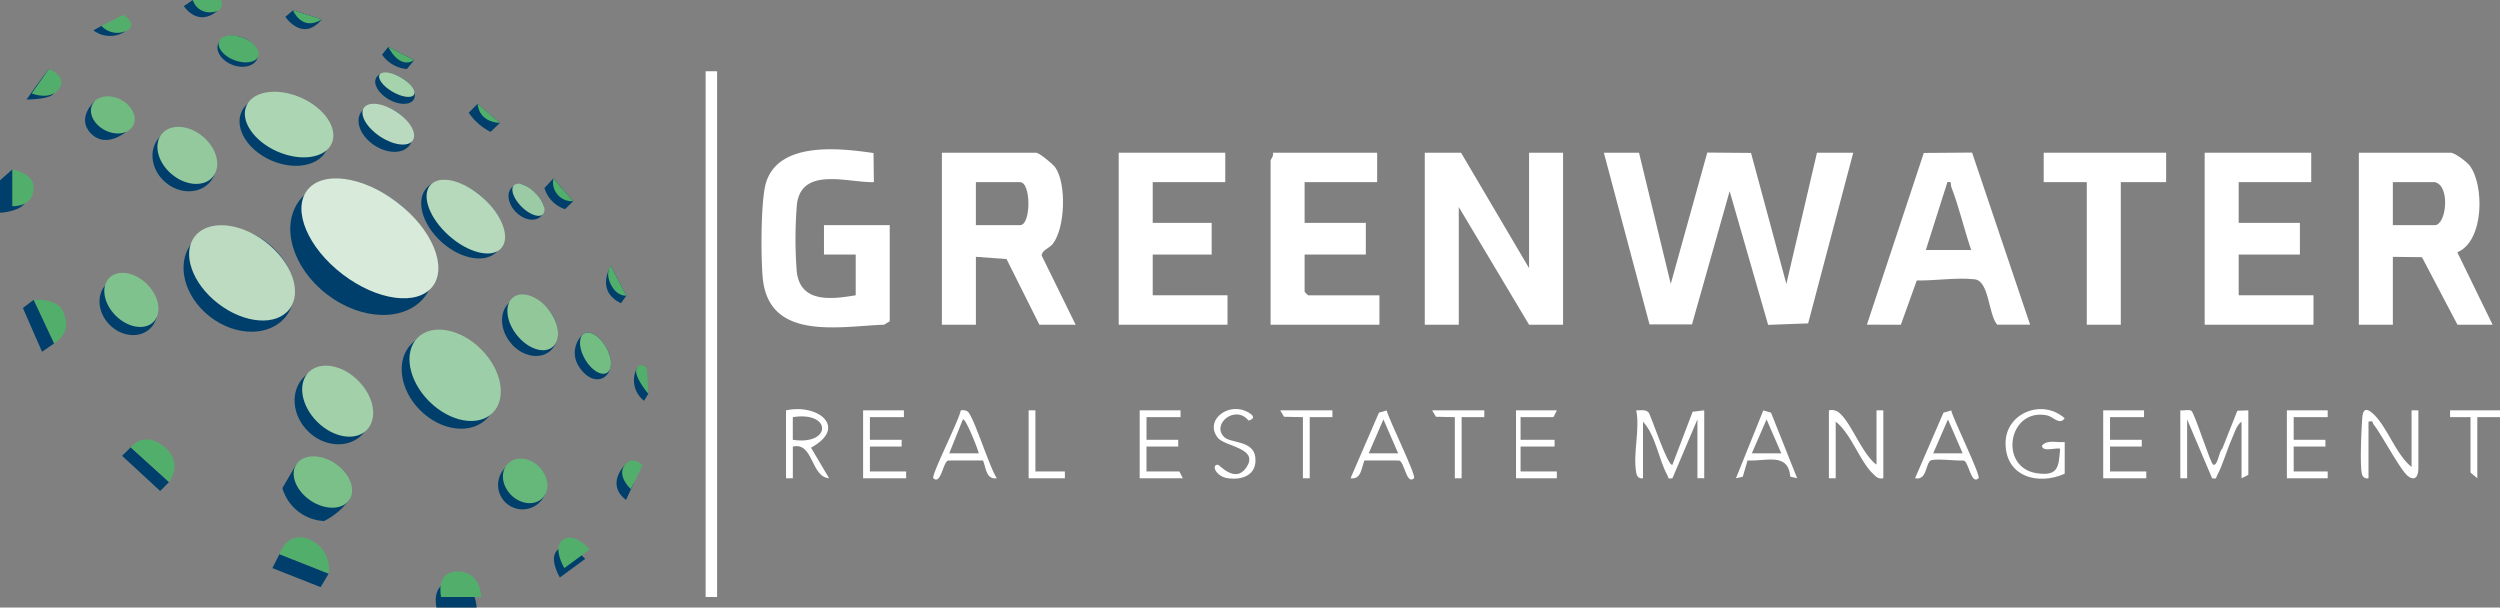 <svg id="Group_1363" data-name="Group 1363" xmlns="http://www.w3.org/2000/svg" xmlns:xlink="http://www.w3.org/1999/xlink" width="434.492" height="105.582" viewBox="0 0 434.492 105.582">
  <rect x="0" y="0" width="434.492" height="105.582" fill="#808080" stroke="none"/>
  <defs>
    <clipPath id="clip-path">
      <rect id="Rectangle_1909" data-name="Rectangle 1909" width="434.492" height="105.582" fill="#fff"/>
    </clipPath>
  </defs>
  <g id="Group_1362" data-name="Group 1362" clip-path="url(#clip-path)">
    <path id="Path_1478" data-name="Path 1478" d="M129.539,83.421c3.377-4.406,10.995-4.239,17.014.375s8.16,11.925,4.782,16.332-10.995,4.239-17.014-.375-8.16-11.926-4.782-16.332" transform="translate(-77.488 -48.588)" fill="#003f6b"/>
    <path id="Path_1479" data-name="Path 1479" d="M82.26,103.147c2.732-3.565,8.633-3.629,13.179-.145s6.017,9.2,3.285,12.764-8.633,3.629-13.179.145-6.017-9.2-3.284-12.764" transform="translate(-48.99 -60.827)" fill="#003f6b"/>
    <path id="Path_1480" data-name="Path 1480" d="M186.57,80.922c1.937-2.167,6.26-1.464,9.656,1.571s4.578,7.253,2.641,9.42-6.261,1.464-9.656-1.571-4.579-7.253-2.641-9.42" transform="translate(-112.435 -48.25)" fill="#003f6b"/>
    <path id="Path_1481" data-name="Path 1481" d="M45.045,123.4c1.794-1.794,4.963-1.532,7.08.584s2.377,5.286.584,7.08-4.963,1.532-7.08-.584-2.377-5.286-.584-7.08" transform="translate(-26.561 -74.015)" fill="#003f6b"/>
    <path id="Path_1482" data-name="Path 1482" d="M178.75,148.9c2.774-2.774,7.943-2.1,11.547,1.5s4.276,8.773,1.5,11.547-7.943,2.1-11.547-1.5-4.277-8.774-1.5-11.547" transform="translate(-107.228 -89.146)" fill="#003f6b"/>
    <path id="Path_1483" data-name="Path 1483" d="M131.467,163.651c2.41-2.41,6.617-2.11,9.4.67s3.08,6.988.67,9.4-6.617,2.11-9.4-.67-3.08-6.988-.67-9.4" transform="translate(-78.639 -98.132)" fill="#003f6b"/>
    <path id="Path_1484" data-name="Path 1484" d="M222.692,131.789c1.9-1.5,4.967-.78,6.852,1.607s1.876,5.538-.022,7.038-4.966.781-6.852-1.607-1.876-5.538.022-7.038" transform="translate(-134.011 -79.346)" fill="#003f6b"/>
    <path id="Path_1485" data-name="Path 1485" d="M68.282,58.4c1.821-2.136,5.3-2.164,7.764-.061s2.989,5.539,1.167,7.676-5.3,2.164-7.764.062-2.989-5.54-1.167-7.676" transform="translate(-40.698 -34.391)" fill="#003f6b"/>
    <path id="Path_1486" data-name="Path 1486" d="M105.909,44.979c1.252-2.847,5.587-3.695,9.681-1.894s6.4,5.569,5.147,8.415-5.587,3.7-9.681,1.894-6.4-5.569-5.147-8.416" transform="translate(-63.939 -25.522)" fill="#003f6b"/>
    <path id="Path_1487" data-name="Path 1487" d="M158.428,47.623c1.063-1.608,3.832-1.651,6.186-.1s3.4,4.12,2.338,5.728-3.833,1.651-6.186.1-3.4-4.12-2.338-5.728" transform="translate(-95.703 -28.096)" fill="#003f6b"/>
    <path id="Path_1488" data-name="Path 1488" d="M223.76,202.978a4.242,4.242,0,1,1-4.242,4.242,4.242,4.242,0,0,1,4.242-4.242" transform="translate(-132.955 -122.937)" fill="#003f6b"/>
    <path id="Path_1489" data-name="Path 1489" d="M229.928,86.589a1.877,1.877,0,0,1-.2.245c-.973.972-2.894.646-4.283-.744s-1.725-3.31-.744-4.283a1.121,1.121,0,0,1,.245-.2,2.194,2.194,0,0,1,1.512-.343,5.736,5.736,0,0,1,2.329,1.5,5.877,5.877,0,0,1,1.5,2.329,2.247,2.247,0,0,1-.343,1.512Z" transform="translate(-135.756 -49.212)" fill="#003f6b"/>
    <path id="Path_1490" data-name="Path 1490" d="M95.958,17.146c.5-1.306,2.426-1.782,4.3-1.063s2.98,2.361,2.478,3.667-2.426,1.782-4.3,1.063-2.98-2.361-2.478-3.667" transform="translate(-58.045 -9.538)" fill="#003f6b"/>
    <path id="Path_1491" data-name="Path 1491" d="M123.138,239.77l8.549,3.384a5.516,5.516,0,0,0-3.065-5.844s-3.67-2.092-5.484,2.46" transform="translate(-74.581 -143.44)" fill="#52af6b"/>
    <path id="Path_1492" data-name="Path 1492" d="M192.16,260.932h6.988s-.065-4.413-4.054-4.438-2.926,4.438-2.926,4.438Z" transform="translate(-116.312 -155.35)" fill="#003f6b"/>
    <path id="Path_1493" data-name="Path 1493" d="M245.159,246.39l4.405-3.228s-2.386-2.9-4.405-1.831c-2.3,1.226,0,5.051,0,5.051Z" transform="translate(-147.864 -146.022)" fill="#003f6b"/>
    <path id="Path_1494" data-name="Path 1494" d="M18.367,139.713l-3.547-7.577s4.323-.433,5.239,2.3c.9,2.256.343,3.915-1.692,5.264Z" transform="translate(-8.976 -80.016)" fill="#52af6b"/>
    <path id="Path_1495" data-name="Path 1495" d="M55.311,197.153l-1.5,1.48,6.612,6.105,1.545-1.553Z" transform="translate(-32.589 -119.409)" fill="#003f6b"/>
    <path id="Path_1496" data-name="Path 1496" d="M64.273,201.069l-6.653-6.032s2.125-2.844,5.484-.36c3.989,2.942,1.169,6.391,1.169,6.391" transform="translate(-34.899 -117.293)" fill="#52af6b"/>
    <path id="Path_1497" data-name="Path 1497" d="M129.817,247.67,128.435,250l-8.386-3.31,1.218-2.4Z" transform="translate(-72.71 -147.956)" fill="#003f6b"/>
    <path id="Path_1498" data-name="Path 1498" d="M194.212,256.31H201.2s-.065-4.413-4.054-4.438-2.926,4.438-2.926,4.438Z" transform="translate(-117.555 -152.55)" fill="#52af6b"/>
    <path id="Path_1499" data-name="Path 1499" d="M247.128,242.245l4.405-3.228s-2.386-2.9-4.405-1.831c-2.3,1.226,0,5.051,0,5.051Z" transform="translate(-149.057 -143.512)" fill="#52af6b"/>
    <path id="Path_1500" data-name="Path 1500" d="M273.125,205.079s-3.335,3.277.245,6.007l1.389-3.008-1.634-3.008Z" transform="translate(-164.568 -124.205)" fill="#003f6b"/>
    <path id="Path_1501" data-name="Path 1501" d="M275.708,207.945l2.043-4.136s-1.717-1.88-3.114,0,1.079,4.136,1.079,4.136Z" transform="translate(-166.08 -122.934)" fill="#52af6b"/>
    <path id="Path_1502" data-name="Path 1502" d="M280.992,161.034l-1.079.474a4.493,4.493,0,0,0,1.243,5.672l.727-1.218-.891-4.937Z" transform="translate(-169.214 -97.528)" fill="#003f6b"/>
    <path id="Path_1503" data-name="Path 1503" d="M282.467,165.9l-.221-4.021a1.028,1.028,0,0,0-.67-.924c-.319-.106-.711-.057-1.079.474-.809,1.169,1.97,4.463,1.97,4.463Z" transform="translate(-169.798 -97.458)" fill="#52af6b"/>
    <path id="Path_1504" data-name="Path 1504" d="M11.957,132.175l-1.864,1.406,3.327,7.609,2.084-1.439" transform="translate(-6.113 -80.054)" fill="#003f6b"/>
    <path id="Path_1505" data-name="Path 1505" d="M2.133,74.707,0,76.579v5.64s3.1-.123,4.267-1.577S2.142,74.7,2.142,74.7Z" transform="translate(0 -45.243)" fill="#003f6b"/>
    <path id="Path_1506" data-name="Path 1506" d="M5.41,74.707v6.367s3.711.245,3.711-3.187c0-2.624-3.711-3.188-3.711-3.188Z" transform="translate(-3.277 -45.243)" fill="#52af6b"/>
    <path id="Path_1507" data-name="Path 1507" d="M15.569,30.414s-1.569,2-3.858,5.3c0,0,4.095.008,4.708-1.063s-.85-4.25-.85-4.25Z" transform="translate(-7.093 -18.416)" fill="#003f6b"/>
    <path id="Path_1508" data-name="Path 1508" d="M16.95,30.427l-2.959,4.242s3.286,1.39,4.838-.965c1.34-2.043-1.88-3.277-1.88-3.277" transform="translate(-8.474 -18.429)" fill="#52af6b"/>
    <path id="Path_1509" data-name="Path 1509" d="M42.577,11.42l-1.414.768a4.78,4.78,0,0,0,5.566.164l-4.152-.924Z" transform="translate(-24.931 -6.917)" fill="#003f6b"/>
    <path id="Path_1510" data-name="Path 1510" d="M48.521,6.508,44.729,8.445a3.713,3.713,0,0,0,4.152.924c2.5-1.013-.36-2.86-.36-2.86" transform="translate(-27.091 -3.942)" fill="#52af6b"/>
    <path id="Path_1511" data-name="Path 1511" d="M82.582,0,81.021,1.062s2.379,3.719,5.8.85L82.574,0Z" transform="translate(-49.072)" fill="#003f6b"/>
    <path id="Path_1512" data-name="Path 1512" d="M84.967,0h4.888s.94,1.961-1.668,2.125A3.048,3.048,0,0,1,84.959,0Z" transform="translate(-51.457)" fill="#52af6b"/>
    <path id="Path_1513" data-name="Path 1513" d="M127.1,4.56l-1.332,1.128s2.991,4.5,6.334.433Z" transform="translate(-76.175 -2.762)" fill="#003f6b"/>
    <path id="Path_1514" data-name="Path 1514" d="M134.13,6.121l-5-1.561s1.561,3.76,5,1.561" transform="translate(-78.209 -2.762)" fill="#52af6b"/>
    <path id="Path_1515" data-name="Path 1515" d="M208.13,45.744l-1.545,1.545a10.027,10.027,0,0,0,3.8,3.335L212,49.071Z" transform="translate(-125.122 -27.706)" fill="#003f6b"/>
    <path id="Path_1516" data-name="Path 1516" d="M214.388,49.071l-3.866-3.327s0,3.106,3.866,3.327" transform="translate(-127.506 -27.706)" fill="#52af6b"/>
    <path id="Path_1517" data-name="Path 1517" d="M241.515,78.617,239.954,80.3a5.548,5.548,0,0,0,3.58,3.67l1.422-1.389-3.441-3.956Z" transform="translate(-145.332 -47.616)" fill="#003f6b"/>
    <path id="Path_1518" data-name="Path 1518" d="M247.277,82.593l-3.441-3.956a3.3,3.3,0,0,0,3.441,3.956" transform="translate(-147.661 -47.628)" fill="#52af6b"/>
    <path id="Path_1519" data-name="Path 1519" d="M267.943,117.21s-2.812,4.3,1.741,6.481l.94-1.316-2.689-5.165Z" transform="translate(-161.764 -70.99)" fill="#003f6b"/>
    <path id="Path_1520" data-name="Path 1520" d="M271.2,122.375l-2.689-5.165s-1.071,1.079,0,3.228,2.689,1.937,2.689,1.937" transform="translate(-162.34 -70.99)" fill="#52af6b"/>
    <path id="Path_1521" data-name="Path 1521" d="M259.44,152.935h0a2.457,2.457,0,0,1-1.1,1.463c-1.447.834-3.286-.18-4.438-2.174a4.326,4.326,0,0,1,.973-5.452l.082-.057a.286.286,0,0,1,.073-.033c.932-.458,2.4.409,3.466,1.986.09.131.18.27.261.417,0,.016.016.024.024.041.024.049.057.1.082.147a5.482,5.482,0,0,1,.629,1.627v.033a4.075,4.075,0,0,1-.057,1.994Z" transform="translate(-153.441 -88.767)" fill="#003f6b"/>
    <path id="Path_1522" data-name="Path 1522" d="M260.836,152.948h0a1.266,1.266,0,0,1-.531.629c-1.006.58-2.706-.482-3.792-2.37-1.063-1.831-1.153-3.768-.237-4.413l.082-.057a.273.273,0,0,1,.073-.033c.932-.458,2.4.409,3.465,1.986.09.131.18.27.262.417,0,.017.016.025.024.041a6.881,6.881,0,0,1,.711,1.774v.033a3.294,3.294,0,0,1-.057,1.994" transform="translate(-154.837 -88.78)" fill="#73bd82"/>
    <path id="Path_1523" data-name="Path 1523" d="M181.879,146.69c2.5-2.5,7.441-1.6,11.044,2.006s4.5,8.548,2.005,11.044-7.441,1.6-11.044-2.005-4.5-8.548-2.006-11.044" transform="translate(-109.302 -87.989)" fill="#9ccfa7"/>
    <path id="Path_1524" data-name="Path 1524" d="M134.311,162.291c1.972-1.972,5.825-1.318,8.605,1.462s3.435,6.633,1.462,8.606-5.825,1.318-8.606-1.462-3.435-6.633-1.462-8.606" transform="translate(-80.658 -97.604)" fill="#a2d0a9"/>
    <path id="Path_1525" data-name="Path 1525" d="M133.852,80.688c2.636-3.439,9.652-2.487,15.671,2.126s8.761,11.141,6.125,14.581S146,99.882,139.977,95.269s-8.761-11.141-6.125-14.581" transform="translate(-80.463 -47.618)" fill="#d8eada"/>
    <path id="Path_1526" data-name="Path 1526" d="M108.184,42.88c1.136-2.582,5.376-3.216,9.471-1.415s6.494,5.354,5.358,7.937-5.376,3.216-9.471,1.415-6.493-5.354-5.358-7.937" transform="translate(-65.353 -24.493)" fill="#acd6b3"/>
    <path id="Path_1527" data-name="Path 1527" d="M70.164,57.1c1.523-1.786,4.732-1.551,7.167.525s3.175,5.208,1.652,6.994-4.732,1.551-7.167-.525-3.175-5.208-1.652-6.994" transform="translate(-42.016 -33.855)" fill="#94c99d"/>
    <path id="Path_1528" data-name="Path 1528" d="M44.618,49.925s-3.49,2.991-6.122.286.654-5.607.654-5.607Z" transform="translate(-22.697 -27.015)" fill="#003f6b"/>
    <path id="Path_1529" data-name="Path 1529" d="M40.33,43.858c.756-1.469,2.957-1.842,4.915-.834s2.933,3.016,2.177,4.485-2.957,1.842-4.915.834-2.933-3.016-2.177-4.485" transform="translate(-24.272 -25.715)" fill="#70bb80"/>
    <path id="Path_1530" data-name="Path 1530" d="M46.851,121.13c1.507-1.507,4.443-1.012,6.56,1.1s2.61,5.053,1.1,6.56-4.443,1.012-6.56-1.1-2.61-5.053-1.1-6.56" transform="translate(-27.848 -72.836)" fill="#80c28e"/>
    <path id="Path_1531" data-name="Path 1531" d="M126.9,204.553l-2.436,4.169a7.932,7.932,0,0,0,7.258,5.721,12.627,12.627,0,0,0,4.364-3.67c.368-.8-9.187-6.22-9.187-6.22" transform="translate(-75.384 -123.891)" fill="#003f6b"/>
    <path id="Path_1532" data-name="Path 1532" d="M129.9,202.48c1.2-1.768,4.225-1.808,6.763-.09s3.625,4.545,2.428,6.312-4.224,1.808-6.763.09-3.625-4.544-2.428-6.312" transform="translate(-78.379 -121.816)" fill="#7ac088"/>
    <path id="Path_1533" data-name="Path 1533" d="M165.543,33.03c.6-1.043,2.552-1.047,4.354-.006s2.775,2.73,2.172,3.774-2.552,1.047-4.354.006-2.775-2.73-2.172-3.774" transform="translate(-100.156 -19.53)" fill="#003f6b"/>
    <path id="Path_1534" data-name="Path 1534" d="M167.155,32.314c.4-.688,2.06-.472,3.713.483s2.672,2.286,2.275,2.974-2.06.472-3.713-.483-2.672-2.286-2.275-2.974" transform="translate(-101.188 -19.328)" fill="#a4d3ac"/>
    <path id="Path_1535" data-name="Path 1535" d="M84.313,101.238c2.271-2.963,7.8-2.54,12.344.945s6.391,8.711,4.12,11.674-7.8,2.54-12.344-.945-6.391-8.711-4.12-11.674" transform="translate(-50.477 -60.122)" fill="#bcdbc0"/>
    <path id="Path_1536" data-name="Path 1536" d="M222.525,203c1.353-1.353,3.793-1.108,5.45.549s1.9,4.1.549,5.45-3.793,1.108-5.45-.549-1.9-4.1-.549-5.45" transform="translate(-134.247 -122.422)" fill="#65b77a"/>
    <path id="Path_1537" data-name="Path 1537" d="M224.611,130.286c1.534-1.212,4.306-.259,6.192,2.129s2.172,5.3.638,6.516-4.306.259-6.192-2.129-2.172-5.3-.638-6.516" transform="translate(-135.442 -78.591)" fill="#92c79a"/>
    <path id="Path_1538" data-name="Path 1538" d="M188.682,80.133c1.627-1.821,5.7-.836,9.1,2.2s4.83,6.972,3.2,8.792-5.7.836-9.1-2.2-4.829-6.972-3.2-8.792" transform="translate(-113.872 -47.981)" fill="#b5d9ba"/>
    <path id="Path_1539" data-name="Path 1539" d="M231.129,86.3a.6.6,0,0,1-.18.131c-.744.425-2.256-.18-3.531-1.455s-1.88-2.787-1.455-3.531a.92.92,0,0,1,.131-.18,1.371,1.371,0,0,1,1.381-.172,5.736,5.736,0,0,1,2.329,1.5,5.877,5.877,0,0,1,1.5,2.329,1.37,1.37,0,0,1-.172,1.381" transform="translate(-136.777 -49.058)" fill="#9acba4"/>
    <path id="Path_1540" data-name="Path 1540" d="M159.976,46.473c.784-1.186,3.327-.887,5.681.668s3.626,3.778,2.842,4.965-3.328.887-5.681-.669-3.626-3.778-2.842-4.964" transform="translate(-96.752 -27.708)" fill="#badabf"/>
    <path id="Path_1541" data-name="Path 1541" d="M96.442,16.652c.415-1.079,2.267-1.37,4.138-.651s3.051,2.177,2.636,3.255-2.267,1.37-4.138.651-3.051-2.177-2.637-3.255" transform="translate(-58.361 -9.452)" fill="#52af6b"/>
    <path id="Path_1542" data-name="Path 1542" d="M169.471,20.644,168.384,22a5.851,5.851,0,0,0,4.316,2.5l1.267-1.553" transform="translate(-101.985 -12.503)" fill="#003f6b"/>
    <path id="Path_1543" data-name="Path 1543" d="M175.636,22.956l-4.5-2.313s1.847,3.981,4.5,2.313" transform="translate(-103.654 -12.503)" fill="#52af6b"/>
    <rect id="Rectangle_1908" data-name="Rectangle 1908" width="1.993" height="91.373" transform="translate(122.637 12.385)" fill="#fff"/>
    <path id="Path_1544" data-name="Path 1544" d="M712.994,67.271l5.516,22.8,6.348-22.827,7.6.063,6.145,22.764,5.32-22.8h6.3l-7.835,29.661-6.956.255-6.687-23.233L722.2,97.11h-7.382l-7.933-29.839Z" transform="translate(-428.138 -40.729)" fill="#fff"/>
    <path id="Path_1545" data-name="Path 1545" d="M634.253,67.308l11.821,20.058V67.308h5.91V97.2h-5.91L633.859,76.747V97.2h-5.91V67.308Z" transform="translate(-380.328 -40.766)" fill="#fff"/>
    <path id="Path_1546" data-name="Path 1546" d="M438.362,97.2h-6.3l-5.708-11.41-5.325-.388V97.2h-5.91V67.309h16.352c.569,0,2.92,1.948,3.351,2.554,1.978,2.78,1.743,10.582-.456,13.315-.6.74-1.89,1.081-1.9,2.014Zm-17.337-17.3h7.684c1.931,0,1.931-7.473,0-7.473h-7.684Z" transform="translate(-251.421 -40.767)" fill="#fff"/>
    <path id="Path_1547" data-name="Path 1547" d="M1062.874,97.2h-6.107l-6.17-11.734-5.06-.064V97.2h-5.91V67.308h15.958c.714,0,2.778,1.557,3.292,2.221,2.568,3.324,2.573,13.133-2.137,15.083Zm-10.048-24.777h-7.29v7.473h7.29c2.015,0,2.76-6.885,0-7.473" transform="translate(-629.667 -40.766)" fill="#fff"/>
    <path id="Path_1548" data-name="Path 1548" d="M357.909,95.693l-.984.591c-7.8.286-19.994,2.865-21.078-8.067-.341-3.439-.384-13.687.591-16.707,2.3-7.141,12.848-5.9,18.657-5.06l.057,5.059c-4.472.114-12.475-2.747-13.364,3.769a73.135,73.135,0,0,0-.036,11.765c.617,5.506,6.014,4.836,10.246,4.128V84.091h-5.516V78.978h11.427Z" transform="translate(-203.278 -39.852)" fill="#fff"/>
    <path id="Path_1549" data-name="Path 1549" d="M822.8,97.16l9.89-29.85,8.389-.065L851.166,97.16h-5.714c-1.557-1.779-1.374-7.6-3.918-7.888-3.118-.358-6.9.263-10.067.2l-2.76,7.69Zm10.245-12.979h7.88c-1.224-3.6-2.076-7.377-3.446-10.934-.19-.493.179-1.041-.687-.867Z" transform="translate(-498.34 -40.729)" fill="#fff"/>
    <path id="Path_1550" data-name="Path 1550" d="M990.2,67.308v5.113H977.59V79.5h10.639v5.506H977.59v7.079h13V97.2H971.68V67.308Z" transform="translate(-588.515 -40.766)" fill="#fff"/>
    <path id="Path_1551" data-name="Path 1551" d="M578.52,67.308v5.113H565.911V79.5H576.55v5.506H565.911V91.5l.591.59h12.412V97.2H560V68.685c0-.212.609-.875.394-1.377Z" transform="translate(-339.174 -40.766)" fill="#fff"/>
    <path id="Path_1552" data-name="Path 1552" d="M511.573,67.308v5.113H498.964V79.5h10.245v5.506H498.964v7.079h13V97.2H493.054V67.308Z" transform="translate(-298.626 -40.766)" fill="#fff"/>
    <path id="Path_1553" data-name="Path 1553" d="M922.012,67.308v5.113h-7.88V97.2h-5.911V72.421h-7.486V67.308Z" transform="translate(-545.545 -40.766)" fill="#fff"/>
    <path id="Path_1554" data-name="Path 1554" d="M960.945,180.788c.553.08,1.475-.19,1.905.067.581.347,3.333,9.208,3.812,9.375.815.284.982-2.342,1.568-2.76l2.629-6.617,1.907-.065V192l-1.182.59v-9.832c-.846.541-1.224,1.957-1.643,2.883-.879,1.935-1.648,4.73-2.6,6.447-.247.445.026.67-.872.5l-4.34-10.224v10.226h-1.182Z" transform="translate(-582.013 -109.469)" fill="#fff"/>
    <path id="Path_1555" data-name="Path 1555" d="M722.064,192.609c-.758.115-1.056-.306-1.18-.985-.6-3.3.685-7.53,0-10.811.7.022,1.64-.237,2.167.389.368.438,3.4,9.619,4.131,9.047l3.51-9.2,2.012-.243v11.8H731.52V182.384l-4.34,10.224c-.9.169-.625-.056-.872-.5-1.528-2.754-2.025-6.944-4.244-9.33Z" transform="translate(-436.515 -109.491)" fill="#fff"/>
    <path id="Path_1556" data-name="Path 1556" d="M814.34,190.247v-9.439h1.182v11.8c-.909.158-1.211-.228-1.787-.773-2.3-2.18-3.824-7.007-6.488-9.059v9.832h-1.182v-11.8a2.025,2.025,0,0,1,1.765.4c2.115,1.71,3.987,7.2,6.51,9.037" transform="translate(-488.207 -109.489)" fill="#fff"/>
    <path id="Path_1557" data-name="Path 1557" d="M1049.327,190.59v-9.832h1.182v10.029c0,1.231-.437,2.412-1.8,1.4-1.293-.962-4.54-7.149-5.969-8.965-.252-.321.016-.718-.9-.5v9.832a.9.9,0,0,1-1.114-.658c-.426-1.343-.109-8.022.037-9.881.12-1.528.726-1.713,1.871-.675,2.407,2.18,4,7.143,6.693,9.248" transform="translate(-630.204 -109.439)" fill="#fff"/>
    <path id="Path_1558" data-name="Path 1558" d="M346.425,180.524c5.506-1.226,10.838,2.932,4.343,6.487l3.142,5.31c-3.194-.216-2.711-6.348-6.3-5.5v5.506h-1.182Zm1.18,5.115c6.731,1.039,6.852-5.015,0-3.937Z" transform="translate(-209.818 -109.204)" fill="#fff"/>
    <path id="Path_1559" data-name="Path 1559" d="M894.2,191.538c-4.63,2.082-10.293.512-10.278-5.31.014-5.307,6.457-7.774,10.27-4.326-.894,1.276-2-.291-3.038-.5-6.788-1.4-8.5,9.085-1.777,10.055,3.834.552,3.745-1.23,4.034-4.239-.373-.337-3.233.688-3.147-.587.976-1.091,2.664-.448,3.936-.6Z" transform="translate(-535.362 -109.207)" fill="#fff"/>
    <path id="Path_1560" data-name="Path 1560" d="M934.063,180.86v1.18h-5.91v3.933h5.516v1.18h-5.516v4.326h6.3v1.18h-7.486v-11.8Z" transform="translate(-561.436 -109.541)" fill="#fff"/>
    <path id="Path_1561" data-name="Path 1561" d="M387.491,180.86v1.18h-5.91v3.933H387.1v1.18H381.58v4.326h6.3v1.18H380.4v-11.8Z" transform="translate(-230.395 -109.541)" fill="#fff"/>
    <path id="Path_1562" data-name="Path 1562" d="M509.4,180.86v1.18h-5.91v3.933H509v1.18h-5.516v4.326H509.2l.591,1.18H502.3v-11.8Z" transform="translate(-304.228 -109.541)" fill="#fff"/>
    <path id="Path_1563" data-name="Path 1563" d="M1015,180.86v1.18h-5.91v3.933h5.516v1.18h-5.516v4.326H1015v1.18h-7.093v-11.8Z" transform="translate(-610.456 -109.541)" fill="#fff"/>
    <path id="Path_1564" data-name="Path 1564" d="M850.32,180.894c.327,1.512,5.2,11.343,4.746,11.783-1.321,1.268-1.694-3.026-2.622-3.081-1.676.055-3.878-.308-5.475-.088-1.17.161-.7,3.653-2.933,3.168l4.936-11.391Zm1.99,7.455-2.559-5.894-2.561,5.9Z" transform="translate(-511.205 -109.562)" fill="#fff"/>
    <path id="Path_1565" data-name="Path 1565" d="M775.737,192.677l-1.186-.264c-.38-4.325-4.3-2.615-7.435-2.832l-.828,2.832-1.185.265,4.746-11.783,1.349.391Zm-2.756-4.328-2.559-5.894-2.563,5.894Z" transform="translate(-463.397 -109.562)" fill="#fff"/>
    <path id="Path_1566" data-name="Path 1566" d="M601.516,180.894c.326,1.512,5.2,11.343,4.746,11.783-1.321,1.268-1.694-3.026-2.622-3.081l-5.99-.009c-.534,1.193-.511,3.388-2.418,3.089l4.936-11.391Zm1.99,7.455-2.559-5.894-2.561,5.9Z" transform="translate(-360.512 -109.562)" fill="#fff"/>
    <path id="Path_1567" data-name="Path 1567" d="M422.364,192.616c-1.907.3-1.885-1.9-2.418-3.089l-5.99.01c-.929.056-1.3,4.349-2.622,3.081-.459-.44,4.531-10.21,4.748-11.78a1.565,1.565,0,0,1,1.175.166c1.028.654,3.9,9.973,5.108,11.612m-3.154-4.324c-.073-.613-2.309-6.227-2.752-5.9l-2.369,5.894Z" transform="translate(-249.113 -109.503)" fill="#fff"/>
    <path id="Path_1568" data-name="Path 1568" d="M675.266,180.86l-.591,1.18h-5.714v3.933h5.911v1.18h-5.911v4.326h6.3v1.18h-7.092v-11.8Z" transform="translate(-404.69 -109.541)" fill="#fff"/>
    <path id="Path_1569" data-name="Path 1569" d="M536.74,185.118c1.123,1.122,5.042.56,5.412,3.472.394,3.1-2.218,4.109-4.893,3.676-1.939-.314-2.812-2.342-1.6-2.328.28,0,2.972,3.282,4.892.551,2.437-3.468-3.655-3.647-4.923-5.246-2.113-2.664.984-5.578,4.079-4.889,1.049.234,3.222,1.377,1.278,1.913-2.274-2.824-6.506.6-4.246,2.852" transform="translate(-323.992 -109.172)" fill="#fff"/>
    <path id="Path_1570" data-name="Path 1570" d="M573.317,180.86l0,1.178-3.942,0v10.619h-1.182V182.04l-3.282-.068-.659-1.112Z" transform="translate(-341.75 -109.541)" fill="#fff"/>
    <path id="Path_1571" data-name="Path 1571" d="M640.265,180.86l0,1.178-3.942,0v10.619h-1.182V182.04l-3.282-.068-.659-1.112Z" transform="translate(-382.298 -109.541)" fill="#fff"/>
    <path id="Path_1572" data-name="Path 1572" d="M1088.517,180.86l0,1.178-3.942,0v10.619l-1.18-.986v-9.635h-3.55l0-1.178Z" transform="translate(-654.027 -109.541)" fill="#fff"/>
    <path id="Path_1573" data-name="Path 1573" d="M454.523,180.86v10.619l5.124,0,0,1.178h-6.3v-11.8Z" transform="translate(-274.574 -109.541)" fill="#fff"/>
  </g>
</svg>
